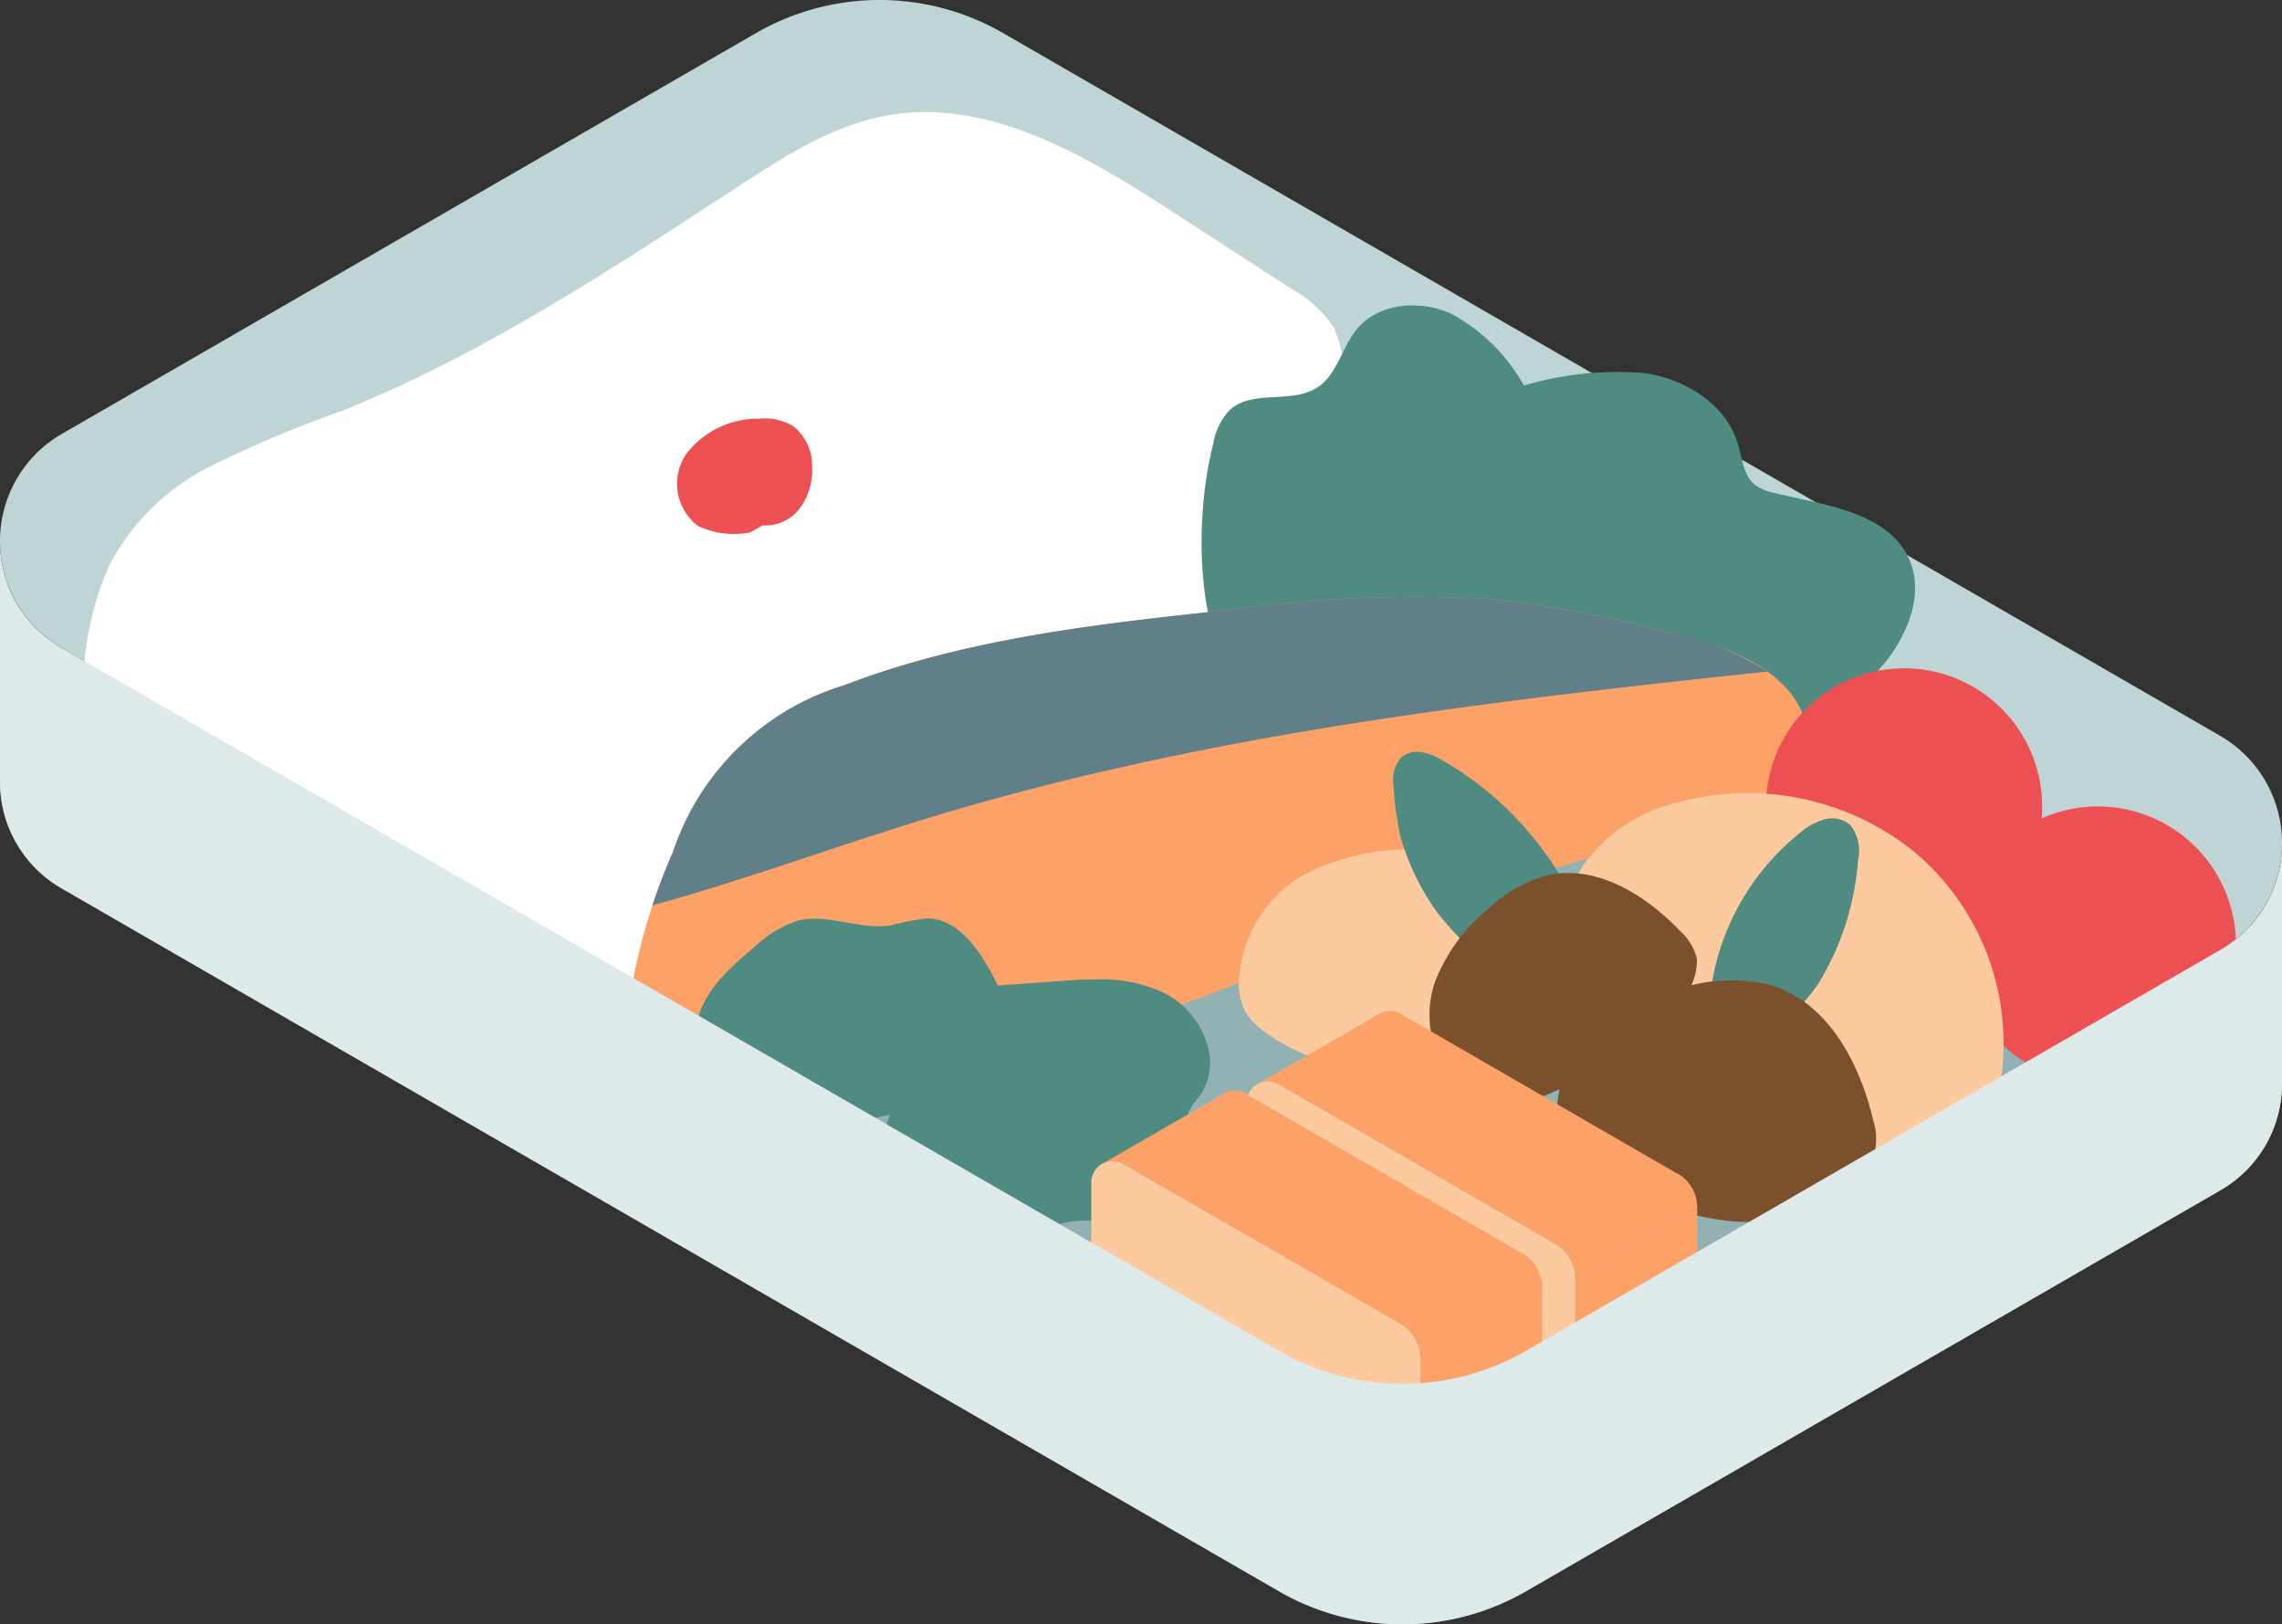 <svg id="グループ_27559" data-name="グループ 27559" xmlns="http://www.w3.org/2000/svg" xmlns:xlink="http://www.w3.org/1999/xlink" width="135.293" height="96.293" viewBox="0 0 135.293 96.293">
  <rect x="0" y="0" width="135.293" height="96.293" fill="#333333" stroke="none"/>
  <defs>
    <clipPath id="clip-path">
      <rect id="長方形_29313" data-name="長方形 29313" width="135.293" height="96.293" fill="none"/>
    </clipPath>
  </defs>
  <g id="グループ_27558" data-name="グループ 27558" clip-path="url(#clip-path)">
    <path id="パス_70547" data-name="パス 70547" d="M90.477,80.075l41.153-23.76a7.329,7.329,0,0,0,0-12.693L59.474,1.963a14.656,14.656,0,0,0-14.656,0L3.664,25.723a7.328,7.328,0,0,0,0,12.693L75.82,80.075a14.656,14.656,0,0,0,14.656,0" transform="translate(0 0)" fill="#bfd4d5"/>
    <path id="パス_70548" data-name="パス 70548" d="M90.477,117.979l41.153-23.76a7.329,7.329,0,0,0,0-12.693L59.474,39.867a14.656,14.656,0,0,0-14.656,0L3.664,63.627a7.328,7.328,0,0,0,0,12.693L75.82,117.979a14.656,14.656,0,0,0,14.656,0" transform="translate(0 -23.649)" fill="#91b1b3"/>
    <path id="パス_70549" data-name="パス 70549" d="M14.787,44.369a13.672,13.672,0,0,1,5.931-5.715,69.663,69.663,0,0,1,7.708-3.245c8.435-3.366,16.059-8.443,23.669-13.4,2.727-1.777,5.557-3.581,8.761-4.144,6-1.054,11.778,2.408,16.893,5.725l7.008,4.543A6.989,6.989,0,0,1,87.3,30.461a6.985,6.985,0,0,1,.586,3.113l.141,4.318a14.48,14.48,0,0,1-.609,5.842c-.948,2.388-3.071,4.078-5.129,5.616-9.8,7.32-20.171,13.84-30.638,20.168-1.666,1.008-3.437,2.041-5.384,2.079a10.391,10.391,0,0,1-5.223-1.776c-6.457-3.716-12.37-8.582-19.46-10.871-3.234-1.044-7.3-1.941-8.218-5.793-.6-2.521.321-6.526,1.425-8.789" transform="translate(-8.218 -11.026)" fill="#fff"/>
    <path id="パス_70550" data-name="パス 70550" d="M111.092,72.736a5.027,5.027,0,0,1-3.1-.389,3.142,3.142,0,0,1-.64-4.326,5.363,5.363,0,0,1,4.259-2.029,3.354,3.354,0,0,1,2.043.448,2.989,2.989,0,0,1,1.112,2.43,3.814,3.814,0,0,1-.709,2.409,2.562,2.562,0,0,1-2.22,1.037" transform="translate(-66.619 -41.171)" fill="#ed5053"/>
    <path id="パス_70551" data-name="パス 70551" d="M190.125,56.257a3.84,3.84,0,0,1,.958-1.916c1.348-1.24,3.7-.34,5.224-1.354,1.156-.768,1.425-2.344,2.3-3.42,1.292-1.584,3.762-1.784,5.619-.93a10.776,10.776,0,0,1,4.3,4.253,19.388,19.388,0,0,1,7.2-.733c2.4.363,4.792,1.855,5.485,4.18.255.856.319,1.861,1.008,2.429a2.879,2.879,0,0,0,1.19.5c3.038.725,6.832,1.148,8.01,4.04.8,1.958-.1,4.217-1.387,5.892a17.48,17.48,0,0,1-9.707,5.9,44,44,0,0,1-11.5.925c-5.006-.089-12.529-.217-16.368-4.045-3.551-3.54-3.491-11.275-2.329-15.716" transform="translate(-118.18 -30.034)" fill="#508b82"/>
    <path id="パス_70552" data-name="パス 70552" d="M101.163,109.107a15.442,15.442,0,0,1,10.161-9.858c7.291-2.794,15.157-3.645,22.921-4.472a79.93,79.93,0,0,1,15.163-.648,68.462,68.462,0,0,1,10.9,2.034c2.47.621,5.066,1.36,6.807,3.218s2.141,5.206.151,6.795a7.1,7.1,0,0,1-2.9,1.14,160.7,160.7,0,0,0-27.033,8.409,62.259,62.259,0,0,1-7.708,3.015c-2.43.676-4.953.967-7.385,1.635-2.671.733-5.2,1.91-7.845,2.727a30.464,30.464,0,0,1-8.093,1.336c-1.756.052-6.52.37-7.588-1.056-1.127-1.505-.19-5.29.128-6.957a34.873,34.873,0,0,1,2.324-7.318" transform="translate(-61.251 -58.632)" fill="#fca167"/>
    <path id="パス_70553" data-name="パス 70553" d="M168.967,98.444a16.562,16.562,0,0,0-5.742-2.283,68.5,68.5,0,0,0-10.9-2.034,79.928,79.928,0,0,0-15.163.648c-7.764.827-15.63,1.679-22.921,4.472a15.442,15.442,0,0,0-10.161,9.858q-.683,1.572-1.231,3.2c5.535-1.52,10.931-3.529,16.426-5.2,16.109-4.906,32.929-6.885,49.688-8.661" transform="translate(-64.172 -58.632)" fill="#617f88"/>
    <path id="パス_70554" data-name="パス 70554" d="M110.935,154.944a4.8,4.8,0,0,1-1.217-3.793c.291-1.97,1.924-3.427,3.453-4.7a6.867,6.867,0,0,1,2.479-1.53c1.807-.492,3.72.543,5.572.263a15.058,15.058,0,0,1,2.144-.419c1.891-.008,3.139,1.9,4.02,3.574.5.959.969,2.249.205,3.018-.2.2-.47.336-.683.531a4.109,4.109,0,0,0-.712,1.1,7.8,7.8,0,0,1-5.283,3.471c-3.239.707-7.553,1.238-9.977-1.511" transform="translate(-68.429 -90.32)" fill="#508b82"/>
    <path id="パス_70555" data-name="パス 70555" d="M139.766,165.674c.349-2.244,1.733-4.234,2.029-6.486a4.857,4.857,0,0,1,.358-1.688c.566-1.059,1.967-1.271,3.165-1.357l4.621-.333c2.073-.15,4.27-.275,6.111.688s3.049,3.447,1.921,5.193a8.486,8.486,0,0,0-.731,1.069,5.644,5.644,0,0,0-.178,2.1,4.426,4.426,0,0,1-3.518,4.05c-1.213.221-2.5-.081-3.671.314a12.949,12.949,0,0,0-1.882,1.011,6.487,6.487,0,0,1-5.868.081c.061.031-1.517-1.664-1.591-1.755a3.564,3.564,0,0,1-.765-2.89" transform="translate(-87.172 -97.149)" fill="#508b82"/>
    <path id="パス_70556" data-name="パス 70556" d="M144.975,171.48a6.914,6.914,0,0,1-2.968-.662h0l-.106-.053.224-.447-.447-.219a.5.5,0,0,0,.044.51c-.079-.1-.727-.8-1.075-1.181-.372-.4-.469-.51-.5-.547a4.048,4.048,0,0,1-.873-3.284,15.02,15.02,0,0,1,1.034-3.273,13.329,13.329,0,0,0,.994-3.2c.015-.111.027-.223.04-.342a4.047,4.047,0,0,1,.373-1.517c.668-1.249,2.179-1.52,3.57-1.62l4.621-.333c.758-.055,1.5-.1,2.256-.1a8.655,8.655,0,0,1,4.123.848,5.087,5.087,0,0,1,2.491,3.114,3.46,3.46,0,0,1-.382,2.793c-.1.155-.209.294-.314.43a2.077,2.077,0,0,0-.518,1.85c.006.209.011.424,0,.642a4.925,4.925,0,0,1-3.928,4.521,8.2,8.2,0,0,1-1.483.1h-.387a5.412,5.412,0,0,0-1.731.2,5.979,5.979,0,0,0-1.161.6c-.207.127-.422.257-.645.377A6.9,6.9,0,0,1,144.975,171.48Zm-2.53-1.561a5.992,5.992,0,0,0,5.31-.123c.2-.106.392-.224.6-.349a6.82,6.82,0,0,1,1.361-.694,6.326,6.326,0,0,1,2.051-.249h.387a7.354,7.354,0,0,0,1.3-.084,3.919,3.919,0,0,0,3.108-3.578c.008-.184,0-.374,0-.575a3.836,3.836,0,0,1,.224-1.714,3.778,3.778,0,0,1,.5-.777c.1-.124.187-.241.264-.359a2.469,2.469,0,0,0,.255-2,4.114,4.114,0,0,0-1.988-2.482,7.713,7.713,0,0,0-3.659-.734c-.721,0-1.444.048-2.184.1l-4.621.333c-1.119.081-2.321.274-2.76,1.094a3.2,3.2,0,0,0-.261,1.152c-.013.119-.026.243-.042.366a14.279,14.279,0,0,1-1.057,3.443,14.056,14.056,0,0,0-.973,3.054,3.073,3.073,0,0,0,.657,2.5c.029.034.25.274.463.505.237.257.517.561.737.8.112.123.209.23.277.307Z" transform="translate(-87.172 -97.149)" fill="#508b82"/>
    <path id="パス_70557" data-name="パス 70557" d="M294.763,113.536a8.19,8.19,0,1,1-8.19-8.19,8.19,8.19,0,0,1,8.19,8.19" transform="translate(-173.69 -65.728)" fill="#ed5053"/>
    <path id="パス_70558" data-name="パス 70558" d="M325.315,135.314a8.19,8.19,0,1,1-8.19-8.19,8.19,8.19,0,0,1,8.19,8.19" transform="translate(-192.752 -79.316)" fill="#ed5053"/>
    <path id="パス_70559" data-name="パス 70559" d="M197.06,144.742a4.255,4.255,0,0,1-1.337-1.273,3.748,3.748,0,0,1-.385-2.275A7.781,7.781,0,0,1,199,135.359a13.859,13.859,0,0,1,5.922-1.572,6.177,6.177,0,0,1,3.723.452,6.469,6.469,0,0,1,2.269,3.055,8.643,8.643,0,0,1,.9,2.619c.258,2.229-1.3,4.358-3.276,5.429a10.723,10.723,0,0,1-11.478-.6" transform="translate(-121.859 -83.423)" fill="#fdca9f"/>
    <path id="パス_70560" data-name="パス 70560" d="M223.5,128.6a13.984,13.984,0,0,1-2.1-4.31,17.629,17.629,0,0,1-.4-2.934,1.551,1.551,0,0,1,.3-1.3c.446-.4,1.155-.156,1.681.136a17.775,17.775,0,0,1,8.7,11.157c1.432,6.65-6.876-.82-8.175-2.747" transform="translate(-137.877 -74.771)" fill="#508b82"/>
    <path id="パス_70561" data-name="パス 70561" d="M221.888,119.34a2.82,2.82,0,0,1,1.333.41,19.285,19.285,0,0,1,5.661,4.807,16.39,16.39,0,0,1,3.285,6.682c.29,1.349.22,2.266-.215,2.8a1.392,1.392,0,0,1-1.135.5c-1.269,0-3.087-1.267-4.389-2.33a20.088,20.088,0,0,1-3.34-3.342,14.613,14.613,0,0,1-2.174-4.467,18.076,18.076,0,0,1-.411-3.015,2,2,0,0,1,.459-1.714A1.353,1.353,0,0,1,221.888,119.34Zm8.928,14.208a.406.406,0,0,0,.357-.133c.1-.129.314-.578.015-1.966a17.336,17.336,0,0,0-8.452-10.825,1.931,1.931,0,0,0-.849-.285.349.349,0,0,0-.255.082c-.167.151-.161.536-.133.892a17.333,17.333,0,0,0,.384,2.851,13.69,13.69,0,0,0,2.034,4.153,19.473,19.473,0,0,0,3.143,3.126C228.675,132.761,230.079,133.548,230.817,133.548Z" transform="translate(-137.877 -74.771)" fill="#508b82"/>
    <path id="パス_70562" data-name="パス 70562" d="M249.687,141.9a17.052,17.052,0,0,1-3-6.036,8.6,8.6,0,0,1,.9-6.546,9.643,9.643,0,0,1,5.731-3.773,15.726,15.726,0,0,1,13.749,2.814,14.818,14.818,0,0,1,5.4,12.877,5.929,5.929,0,0,1-.628,2.269,5.483,5.483,0,0,1-2.939,2.276,19.873,19.873,0,0,1-6.962.872c-2.1.012-4.809.593-6.822.063-2.222-.585-4.154-3.055-5.432-4.815" transform="translate(-153.746 -77.999)" fill="#fdca9f"/>
    <path id="パス_70563" data-name="パス 70563" d="M274.786,129.895a4.043,4.043,0,0,1,1.449-.817,1.683,1.683,0,0,1,1.572.322,2.468,2.468,0,0,1,.461,2.064,16.262,16.262,0,0,1-2.364,7.354c-1.537,2.357-6.868,6.668-6.442,1.051a14.474,14.474,0,0,1,5.325-9.973" transform="translate(-168.108 -80.494)" fill="#508b82"/>
    <path id="パス_70564" data-name="パス 70564" d="M247.817,157.3a12.183,12.183,0,0,1,5.746-2.523,9.7,9.7,0,0,1,4.513.02c3.379.983,5.3,4.572,6.107,8a3.611,3.611,0,0,1,.028,2.158,3.892,3.892,0,0,1-1.659,1.636,12.413,12.413,0,0,1-4.689,2.172c-2.177.335-4.408-.415-6.532-.809a8.636,8.636,0,0,1-3.6-1.061c-3.358-2.4-2.776-7.109.089-9.59" transform="translate(-153.131 -96.405)" fill="#7b502c"/>
    <path id="パス_70565" data-name="パス 70565" d="M225.683,144.075a10.492,10.492,0,0,1,3.191-4.364,8.351,8.351,0,0,1,3.371-1.937c2.943-.728,5.925,1.115,8.008,3.318a3.11,3.11,0,0,1,.954,1.6,3.355,3.355,0,0,1-.529,1.936,10.7,10.7,0,0,1-2.555,3.646c-1.477,1.19-3.464,1.6-5.217,2.222a7.439,7.439,0,0,1-3.144.768c-3.54-.336-5.142-4.1-4.08-7.185" transform="translate(-140.607 -85.86)" fill="#7b502c"/>
    <path id="パス_70566" data-name="パス 70566" d="M247.249,205.355a1.25,1.25,0,0,1-.639,1.1l7.244-4.18a1.246,1.246,0,0,0,.636-1.1v-10.79l-7.242,4.179Z" transform="translate(-153.866 -118.786)" fill="#fca167"/>
    <path id="パス_70567" data-name="パス 70567" d="M223.089,168.973l-.02.012-16.391-9.463a1.25,1.25,0,0,0-1.257,0l-7.244,4.18a1.25,1.25,0,0,1,1.259,0l16.411,9.475a2.3,2.3,0,0,1,1.183,2.026l7.245-4.18a2.366,2.366,0,0,0-1.186-2.048" transform="translate(-123.647 -99.422)" fill="#fca167"/>
    <path id="パス_70568" data-name="パス 70568" d="M214.8,180.11l-16.411-9.475a1.262,1.262,0,0,0-1.893,1.093l0,10.766a2.367,2.367,0,0,0,1.183,2.049l16.411,9.475a1.262,1.262,0,0,0,1.893-1.093l0-10.766a2.366,2.366,0,0,0-1.183-2.049" transform="translate(-122.595 -106.357)" fill="#fdca9f"/>
    <path id="パス_70569" data-name="パス 70569" d="M222.788,217.923a1.251,1.251,0,0,1-.639,1.1l7.244-4.18a1.245,1.245,0,0,0,.636-1.1v-10.79l-7.241,4.179Z" transform="translate(-138.604 -126.628)" fill="#fca167"/>
    <path id="パス_70570" data-name="パス 70570" d="M198.627,181.541l-.02.012-16.391-9.463a1.25,1.25,0,0,0-1.257,0l-7.244,4.18a1.25,1.25,0,0,1,1.259,0l16.411,9.475a2.3,2.3,0,0,1,1.183,2.026l7.244-4.18a2.366,2.366,0,0,0-1.186-2.048" transform="translate(-108.385 -107.264)" fill="#fca167"/>
    <path id="パス_70571" data-name="パス 70571" d="M190.336,192.678,173.925,183.2a1.262,1.262,0,0,0-1.893,1.093l0,10.766a2.367,2.367,0,0,0,1.183,2.049l16.411,9.475a1.262,1.262,0,0,0,1.893-1.093l0-10.766a2.366,2.366,0,0,0-1.183-2.049" transform="translate(-107.333 -114.198)" fill="#fdca9f"/>
    <path id="パス_70572" data-name="パス 70572" d="M135.293,103.107a7.26,7.26,0,0,1-3.664,6.371l-41.153,23.76a14.655,14.655,0,0,1-14.656,0L3.664,91.579A7.26,7.26,0,0,1,0,85.208V99.493a7.258,7.258,0,0,0,3.664,6.341L75.82,147.493a14.655,14.655,0,0,0,14.656,0l41.153-23.76a7.259,7.259,0,0,0,3.664-6.341Z" transform="translate(0 -53.163)" fill="#dee9e9"/>
  </g>
</svg>
